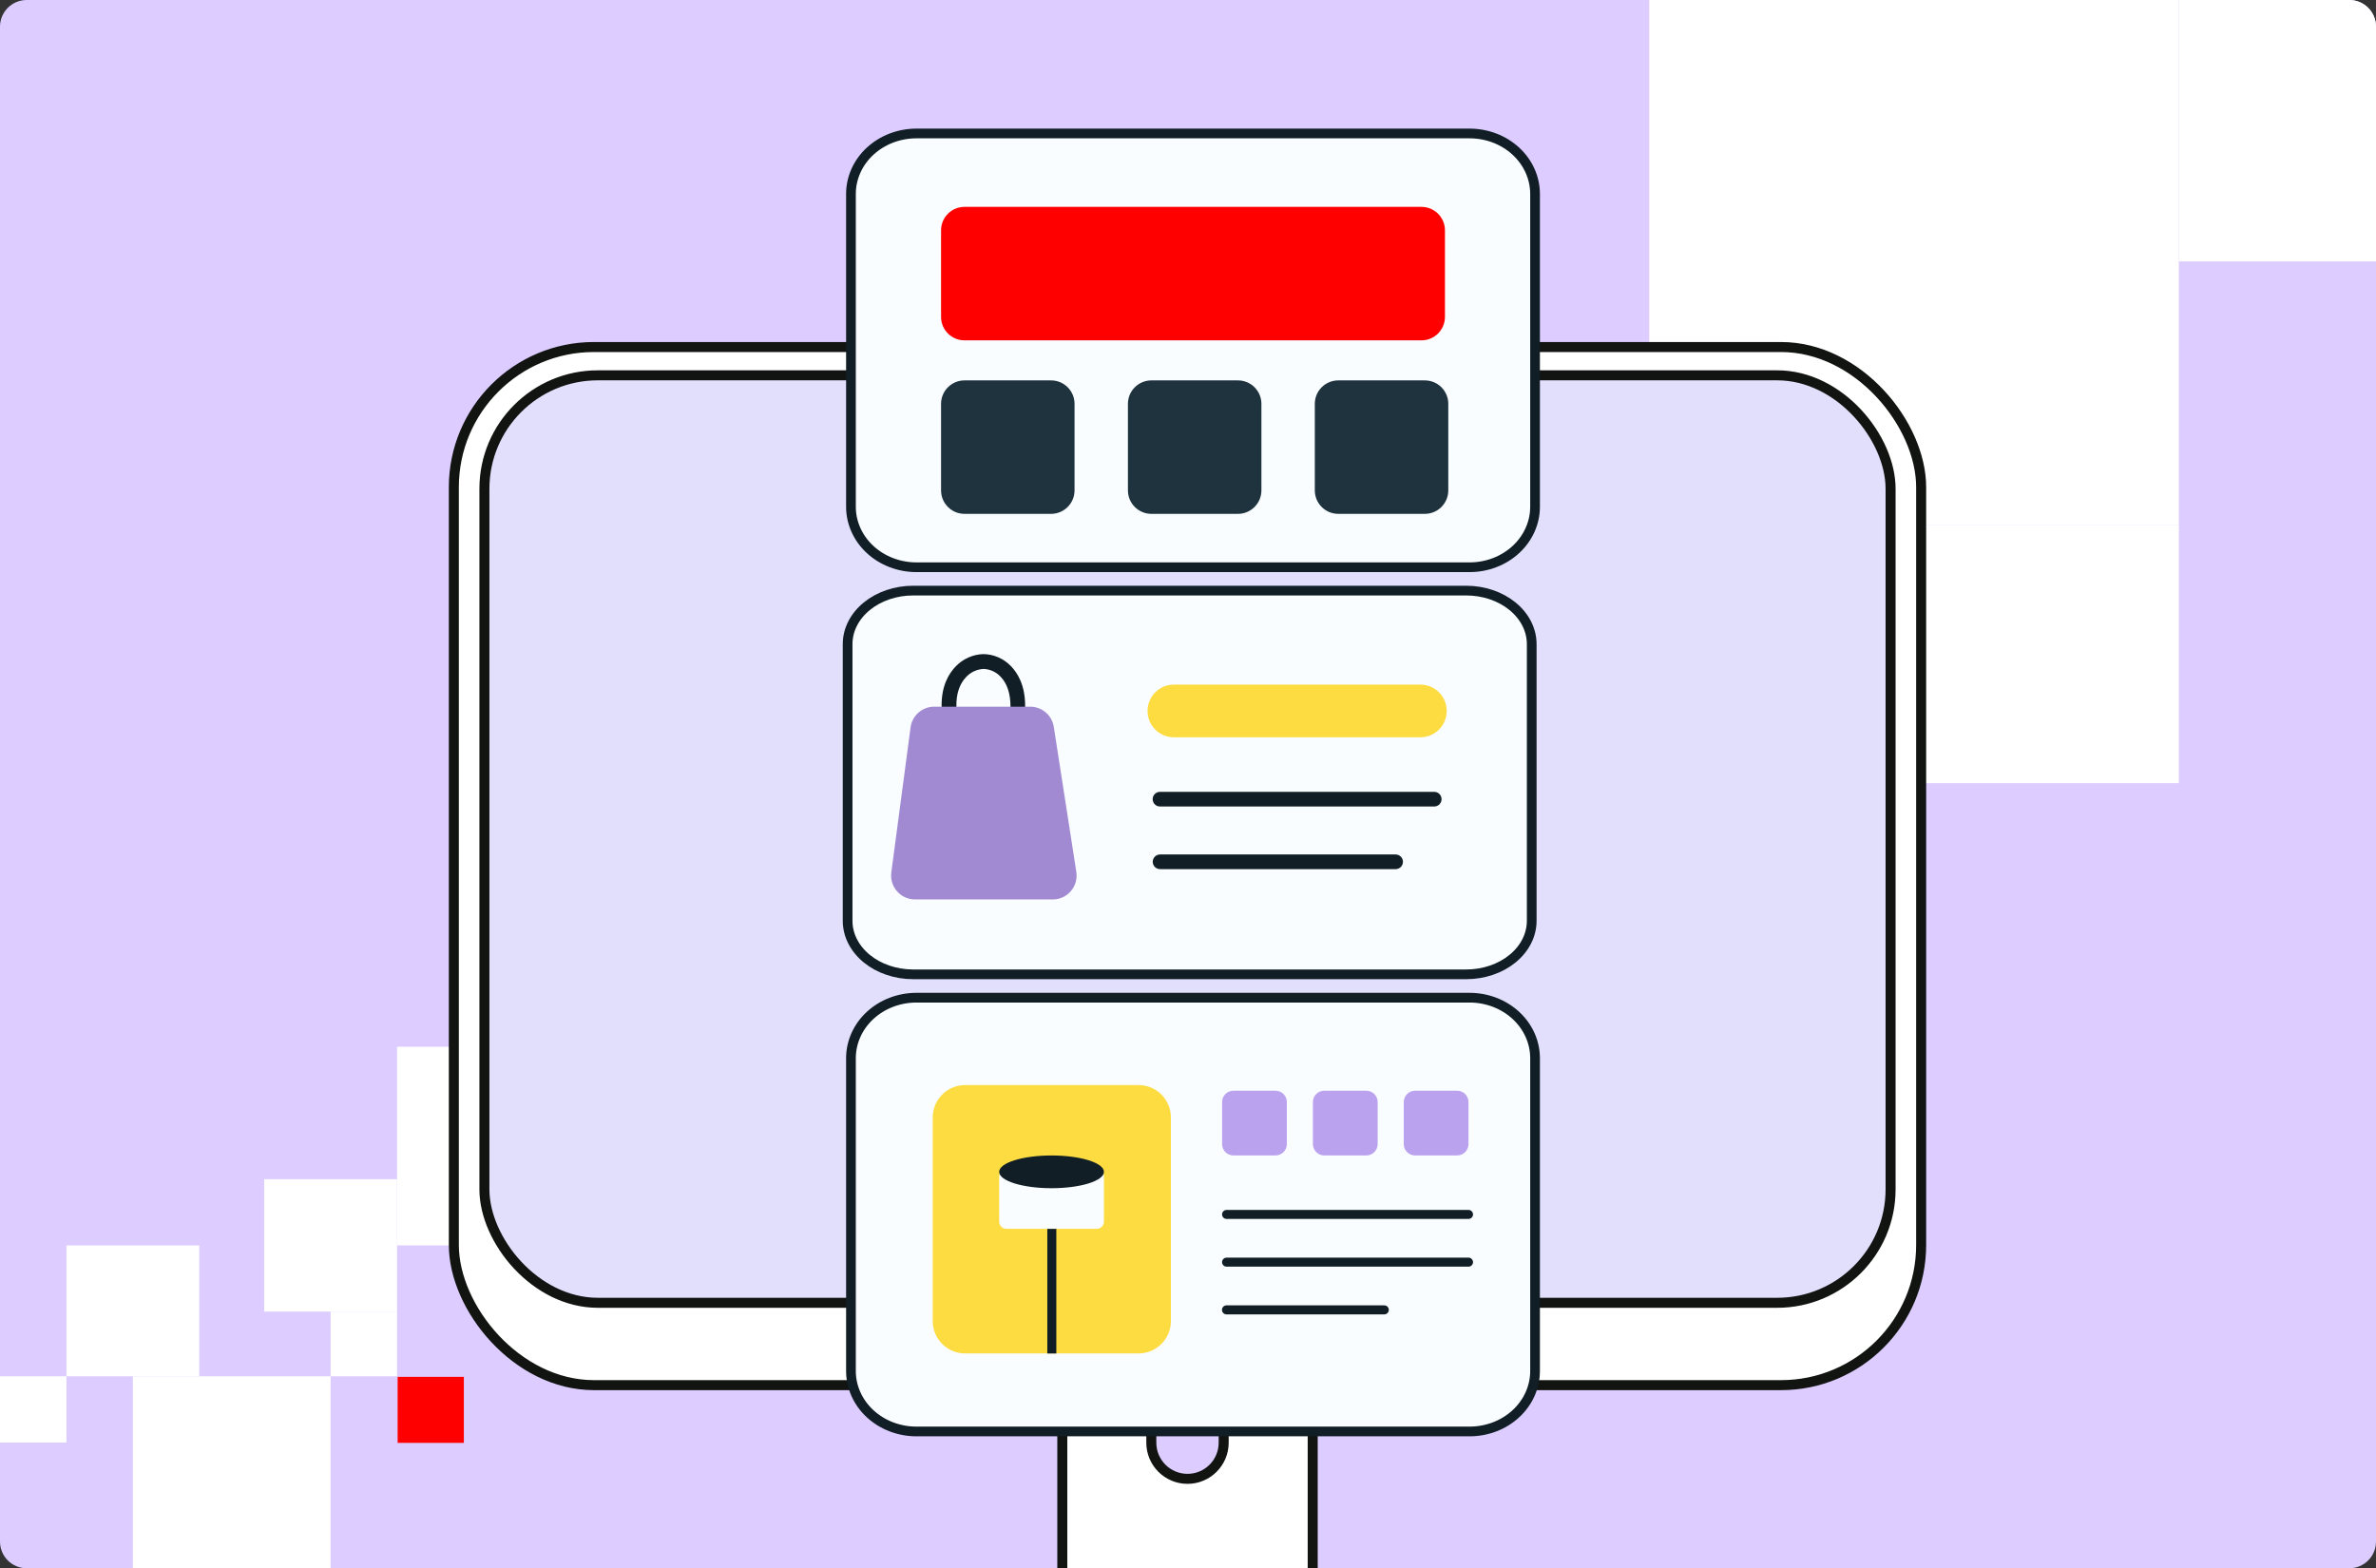 <?xml version="1.0" encoding="UTF-8"?> <svg xmlns="http://www.w3.org/2000/svg" width="712" height="470" viewBox="0 0 712 470" fill="none"><rect x="0" y="0" width="712" height="470" fill="#333333" stroke="none"/><g clip-path="url(#clip0_6378_32139)"><path d="M0 8C0 3.582 3.582 0 8 0H704C708.418 0 712 3.582 712 8V462C712 466.418 708.418 470 704 470H8C3.582 470 0 466.418 0 462V8Z" fill="#DCCCFF"></path><g clip-path="url(#clip1_6378_32139)"><rect x="119.152" y="412.638" width="19.849" height="19.787" fill="#FF0000"></rect><rect y="412.464" width="19.907" height="19.845" fill="white"></rect><rect x="99.071" y="393.081" width="19.907" height="19.383" fill="white"></rect><rect x="19.907" y="373.236" width="39.814" height="39.229" fill="white"></rect><rect x="79.165" y="353.391" width="39.814" height="39.69" fill="white"></rect><rect x="39.814" y="412.464" width="59.258" height="59.535" fill="white"></rect><rect x="118.978" y="313.7" width="59.721" height="59.535" fill="white"></rect><rect x="178.641" y="234.71" width="79.356" height="79.11" fill="white"></rect><rect x="573.576" y="157.44" width="79.356" height="77.27" fill="white"></rect><rect x="257.997" y="78.33" width="158.712" height="156.38" fill="white"></rect><rect x="494.22" y="-0.78" width="158.712" height="158.22" fill="white"></rect><rect x="652.932" y="-159" width="238.068" height="237.33" fill="white"></rect></g><path d="M355.85 321.798C376.57 321.798 393.368 338.596 393.368 359.316V475.315C393.368 496.036 376.57 512.833 355.85 512.833C335.129 512.833 318.332 496.036 318.332 475.315V359.316C318.332 338.596 335.129 321.798 355.85 321.798ZM355.85 391.428C349.862 391.428 345.007 396.283 345.007 402.271V432.359C345.007 438.348 349.861 443.202 355.85 443.202C361.838 443.202 366.692 438.348 366.692 432.359V402.271C366.692 396.283 361.838 391.428 355.85 391.428Z" fill="white"></path><path d="M355.85 321.798L355.85 320.298H355.85L355.85 321.798ZM393.368 475.315L394.868 475.315V475.315H393.368ZM355.85 512.833L355.85 514.333H355.85L355.85 512.833ZM318.332 475.315H316.832V475.315L318.332 475.315ZM355.85 391.428L355.85 389.928H355.85L355.85 391.428ZM345.007 402.271L343.507 402.27V402.271H345.007ZM355.85 443.202L355.85 444.702H355.85L355.85 443.202ZM366.692 402.271H368.192V402.27L366.692 402.271ZM355.85 321.798L355.85 323.298C375.742 323.298 391.868 339.424 391.868 359.316H393.368H394.868C394.868 337.768 377.398 320.298 355.85 320.298L355.85 321.798ZM393.368 359.316H391.868V475.315H393.368H394.868V359.316H393.368ZM393.368 475.315L391.868 475.315C391.868 495.207 375.741 511.333 355.85 511.333L355.85 512.833L355.85 514.333C377.398 514.333 394.868 496.864 394.868 475.315L393.368 475.315ZM355.85 512.833L355.85 511.333C335.958 511.333 319.832 495.207 319.832 475.315L318.332 475.315L316.832 475.315C316.832 496.864 334.301 514.333 355.85 514.333L355.85 512.833ZM318.332 475.315H319.832V359.316H318.332H316.832V475.315H318.332ZM318.332 359.316H319.832C319.832 339.424 335.958 323.298 355.85 323.298L355.85 321.798L355.85 320.298C334.301 320.298 316.832 337.768 316.832 359.316H318.332ZM355.85 391.428L355.85 389.928C349.033 389.928 343.507 395.454 343.507 402.27L345.007 402.271L346.507 402.271C346.507 397.111 350.69 392.928 355.85 392.928L355.85 391.428ZM345.007 402.271H343.507V432.359H345.007H346.507V402.271H345.007ZM345.007 432.359H343.507C343.507 439.176 349.033 444.702 355.85 444.702L355.85 443.202L355.85 441.702C350.69 441.702 346.507 437.519 346.507 432.359H345.007ZM355.85 443.202L355.85 444.702C362.666 444.702 368.192 439.176 368.192 432.359H366.692H365.192C365.192 437.519 361.009 441.702 355.85 441.702L355.85 443.202ZM366.692 432.359H368.192V402.271H366.692H365.192V432.359H366.692ZM366.692 402.271L368.192 402.27C368.192 395.454 362.666 389.928 355.85 389.928L355.85 391.428L355.85 392.928C361.009 392.928 365.192 397.111 365.192 402.271L366.692 402.271Z" fill="#121411"></path><rect x="136" y="104" width="439.699" height="311.119" rx="42" fill="white" stroke="#121411" stroke-width="3" stroke-linecap="round" stroke-linejoin="round"></rect><rect x="145.16" y="112.481" width="421.379" height="277.957" rx="34" fill="#E2DFFC" stroke="#121411" stroke-width="3" stroke-linecap="round" stroke-linejoin="round"></rect><rect x="350.526" y="397.394" width="10.67" height="10.911" rx="5.335" fill="#121411"></rect><path d="M439.429 292H273.571C268.385 291.988 263.417 290.301 259.75 287.306C256.083 284.311 254.016 280.252 254 276.017V192.989C254.013 188.752 256.08 184.692 259.748 181.696C263.415 178.7 268.384 177.012 273.571 177H439.429C444.615 177.012 449.585 178.7 453.251 181.696C456.919 184.692 458.985 188.752 459 192.989V276.017C458.984 280.252 456.917 284.311 453.249 287.306C449.583 290.301 444.614 291.988 439.429 292Z" fill="#F9FDFF" stroke="#111E26" stroke-width="2.911"></path><path d="M284.366 213.986C283.785 213.986 283.228 213.754 282.817 213.343C282.406 212.931 282.175 212.372 282.175 211.79C282.032 205.566 284.366 201.834 286.317 199.804C287.392 198.655 288.684 197.73 290.117 197.082C291.55 196.434 293.096 196.075 294.668 196.028C296.201 196.047 297.716 196.371 299.125 196.979C300.534 197.588 301.808 198.469 302.876 199.573C304.892 201.604 307.259 205.358 307.193 211.768C307.193 212.35 306.962 212.909 306.551 213.321C306.14 213.732 305.583 213.964 305.002 213.964C304.42 213.964 303.863 213.732 303.452 213.321C303.041 212.909 302.81 212.35 302.81 211.768C302.81 207.904 301.813 204.776 299.774 202.734C298.453 201.358 296.65 200.547 294.744 200.473C292.748 200.571 290.869 201.445 289.506 202.91C287.523 204.963 286.514 208.014 286.602 211.691C286.609 211.98 286.56 212.267 286.456 212.536C286.353 212.805 286.198 213.051 285.999 213.26C285.801 213.469 285.563 213.637 285.3 213.754C285.037 213.871 284.753 213.935 284.465 213.942L284.366 213.986Z" fill="#111E26"></path><path d="M315.502 269.561H274.144C273.127 269.555 272.123 269.331 271.198 268.905C270.274 268.479 269.451 267.861 268.784 267.091C268.117 266.321 267.622 265.418 267.331 264.441C267.04 263.465 266.961 262.437 267.098 261.427L272.862 218.014C273.083 216.297 273.919 214.719 275.216 213.574C276.512 212.429 278.18 211.795 279.909 211.79H308.763C310.463 211.799 312.105 212.416 313.392 213.528C314.68 214.641 315.529 216.177 315.787 217.861L322.527 261.274C322.69 262.294 322.63 263.337 322.352 264.331C322.075 265.326 321.585 266.249 320.918 267.036C320.251 267.824 319.421 268.457 318.486 268.893C317.551 269.329 316.533 269.557 315.502 269.561Z" fill="#A18AD2"></path><path d="M425.636 205.172H351.765C347.407 205.172 343.874 208.708 343.874 213.069C343.874 217.431 347.407 220.967 351.765 220.967H425.636C429.994 220.967 433.527 217.431 433.527 213.069C433.527 208.708 429.994 205.172 425.636 205.172Z" fill="#FDDC42"></path><path d="M429.79 241.702H347.601C347.019 241.702 346.462 241.471 346.051 241.059C345.64 240.648 345.409 240.089 345.409 239.507C345.409 238.925 345.64 238.366 346.051 237.955C346.462 237.543 347.019 237.312 347.601 237.312H429.79C430.371 237.312 430.929 237.543 431.34 237.955C431.751 238.366 431.982 238.925 431.982 239.507C431.982 240.089 431.751 240.648 431.34 241.059C430.929 241.471 430.371 241.702 429.79 241.702Z" fill="#111E26"></path><path d="M418.218 260.472H347.623C347.041 260.472 346.484 260.241 346.073 259.829C345.662 259.417 345.431 258.859 345.431 258.277C345.431 257.695 345.662 257.136 346.073 256.725C346.484 256.313 347.041 256.082 347.623 256.082H418.218C418.799 256.082 419.357 256.313 419.768 256.725C420.179 257.136 420.41 257.695 420.41 258.277C420.41 258.859 420.179 259.417 419.768 259.829C419.357 260.241 418.799 260.472 418.218 260.472Z" fill="#111E26"></path><path d="M440.429 429H274.571C269.385 428.987 264.417 427.079 260.75 423.694C257.083 420.308 255.016 415.72 255 410.932V317.074C255.013 312.285 257.08 307.695 260.748 304.308C264.415 300.922 269.384 299.013 274.571 299H440.429C445.615 299.013 450.585 300.922 454.251 304.308C457.919 307.695 459.985 312.285 460 317.074V410.932C459.984 415.72 457.917 420.308 454.249 423.694C450.583 427.079 445.614 428.987 440.429 429Z" fill="#F9FDFF" stroke="#111E26" stroke-width="2.911"></path><path d="M341.181 325.188H289.198C283.843 325.188 279.503 329.529 279.503 334.883V395.92C279.503 401.274 283.843 405.616 289.198 405.616H341.181C346.536 405.616 350.876 401.274 350.876 395.92V334.883C350.876 329.529 346.536 325.188 341.181 325.188Z" fill="#FDDC42"></path><path d="M316.544 368.274H313.841V405.623H316.544V368.274Z" fill="#111E26"></path><path d="M382.206 326.877H369.626C367.741 326.877 366.214 328.405 366.214 330.289V342.87C366.214 344.754 367.741 346.282 369.626 346.282H382.206C384.09 346.282 385.618 344.754 385.618 342.87V330.289C385.618 328.405 384.09 326.877 382.206 326.877Z" fill="#BAA2EF"></path><path d="M409.421 326.877H396.841C394.956 326.877 393.429 328.405 393.429 330.289V342.87C393.429 344.754 394.956 346.282 396.841 346.282H409.421C411.305 346.282 412.833 344.754 412.833 342.87V330.289C412.833 328.405 411.305 326.877 409.421 326.877Z" fill="#BAA2EF"></path><path d="M436.643 326.877H424.062C422.178 326.877 420.65 328.405 420.65 330.289V342.87C420.65 344.754 422.178 346.282 424.062 346.282H436.643C438.527 346.282 440.055 344.754 440.055 342.87V330.289C440.055 328.405 438.527 326.877 436.643 326.877Z" fill="#BAA2EF"></path><path d="M440.059 365.307H367.556C367.198 365.307 366.854 365.164 366.601 364.911C366.348 364.658 366.206 364.314 366.206 363.956C366.206 363.597 366.348 363.254 366.601 363C366.854 362.747 367.198 362.605 367.556 362.605H440.059C440.417 362.605 440.761 362.747 441.014 363C441.267 363.254 441.41 363.597 441.41 363.956C441.41 364.314 441.267 364.658 441.014 364.911C440.761 365.164 440.417 365.307 440.059 365.307Z" fill="#111E26"></path><path d="M440.059 379.61H367.556C367.198 379.61 366.854 379.467 366.601 379.214C366.348 378.96 366.206 378.617 366.206 378.259C366.206 377.9 366.348 377.556 366.601 377.303C366.854 377.049 367.198 376.907 367.556 376.907H440.059C440.417 376.907 440.761 377.049 441.014 377.303C441.267 377.556 441.41 377.9 441.41 378.259C441.41 378.617 441.267 378.96 441.014 379.214C440.761 379.467 440.417 379.61 440.059 379.61Z" fill="#111E26"></path><path d="M414.826 393.913H367.532C367.173 393.913 366.829 393.77 366.576 393.517C366.322 393.263 366.18 392.92 366.18 392.562C366.18 392.203 366.322 391.859 366.576 391.606C366.829 391.352 367.173 391.21 367.532 391.21H414.826C415.184 391.21 415.528 391.352 415.781 391.606C416.035 391.859 416.177 392.203 416.177 392.562C416.177 392.92 416.035 393.263 415.781 393.517C415.528 393.77 415.184 393.913 414.826 393.913Z" fill="#111E26"></path><path d="M328.653 368.272H301.573C301.29 368.272 301.009 368.216 300.747 368.107C300.484 367.999 300.247 367.84 300.046 367.639C299.847 367.438 299.688 367.199 299.581 366.937C299.472 366.675 299.417 366.394 299.418 366.11V352.416C299.418 352.091 299.547 351.78 299.777 351.551C300.005 351.321 300.316 351.193 300.641 351.193H329.578C329.739 351.192 329.9 351.223 330.049 351.283C330.198 351.345 330.333 351.435 330.447 351.548C330.562 351.662 330.652 351.796 330.714 351.945C330.776 352.094 330.808 352.255 330.808 352.416V366.11C330.809 366.394 330.753 366.675 330.646 366.937C330.538 367.199 330.379 367.438 330.179 367.639C329.979 367.84 329.741 367.999 329.478 368.107C329.217 368.216 328.936 368.272 328.653 368.272Z" fill="#F9FDFF"></path><path d="M315.113 356.098C323.78 356.098 330.808 353.903 330.808 351.193C330.808 348.484 323.78 346.288 315.113 346.288C306.445 346.288 299.418 348.484 299.418 351.193C299.418 353.903 306.445 356.098 315.113 356.098Z" fill="#111E26"></path><path d="M440.429 170H274.571C269.385 169.987 264.417 168.079 260.75 164.694C257.083 161.308 255.016 156.72 255 151.932V58.074C255.013 53.285 257.08 48.695 260.748 45.308C264.415 41.922 269.384 40.013 274.571 40H440.429C445.615 40.013 450.585 41.922 454.251 45.308C457.919 48.695 459.985 53.285 460 58.074V151.932C459.984 156.72 457.917 161.308 454.249 164.694C450.583 168.079 445.614 169.987 440.429 170Z" fill="#F9FDFF" stroke="#111E26" stroke-width="2.911"></path><path d="M314.967 114H289.033C285.147 114 282 117.149 282 121.033V146.967C282 150.851 285.147 154 289.033 154H314.967C318.851 154 322 150.851 322 146.967V121.033C322 117.149 318.851 114 314.967 114Z" fill="#1F333F"></path><path d="M425.967 62H289.033C285.147 62 282 65.149 282 69.033V94.967C282 98.85 285.147 102 289.033 102H425.967C429.851 102 433 98.85 433 94.967V69.033C433 65.149 429.851 62 425.967 62Z" fill="#FF0000"></path><path d="M370.967 114H345.033C341.147 114 338 117.149 338 121.033V146.967C338 150.851 341.147 154 345.033 154H370.967C374.851 154 378 150.851 378 146.967V121.033C378 117.149 374.851 114 370.967 114Z" fill="#1F333F"></path><path d="M426.967 114H401.033C397.149 114 394 117.149 394 121.033V146.967C394 150.851 397.149 154 401.033 154H426.967C430.851 154 434 150.851 434 146.967V121.033C434 117.149 430.851 114 426.967 114Z" fill="#1F333F"></path></g><defs><clipPath id="clip0_6378_32139"><path d="M0 8C0 3.582 3.582 0 8 0H704C708.418 0 712 3.582 712 8V462C712 466.418 708.418 470 704 470H8C3.582 470 0 466.418 0 462V8Z" fill="white"></path></clipPath><clipPath id="clip1_6378_32139"><rect width="891" height="631" fill="white" transform="translate(0 -159)"></rect></clipPath></defs></svg> 